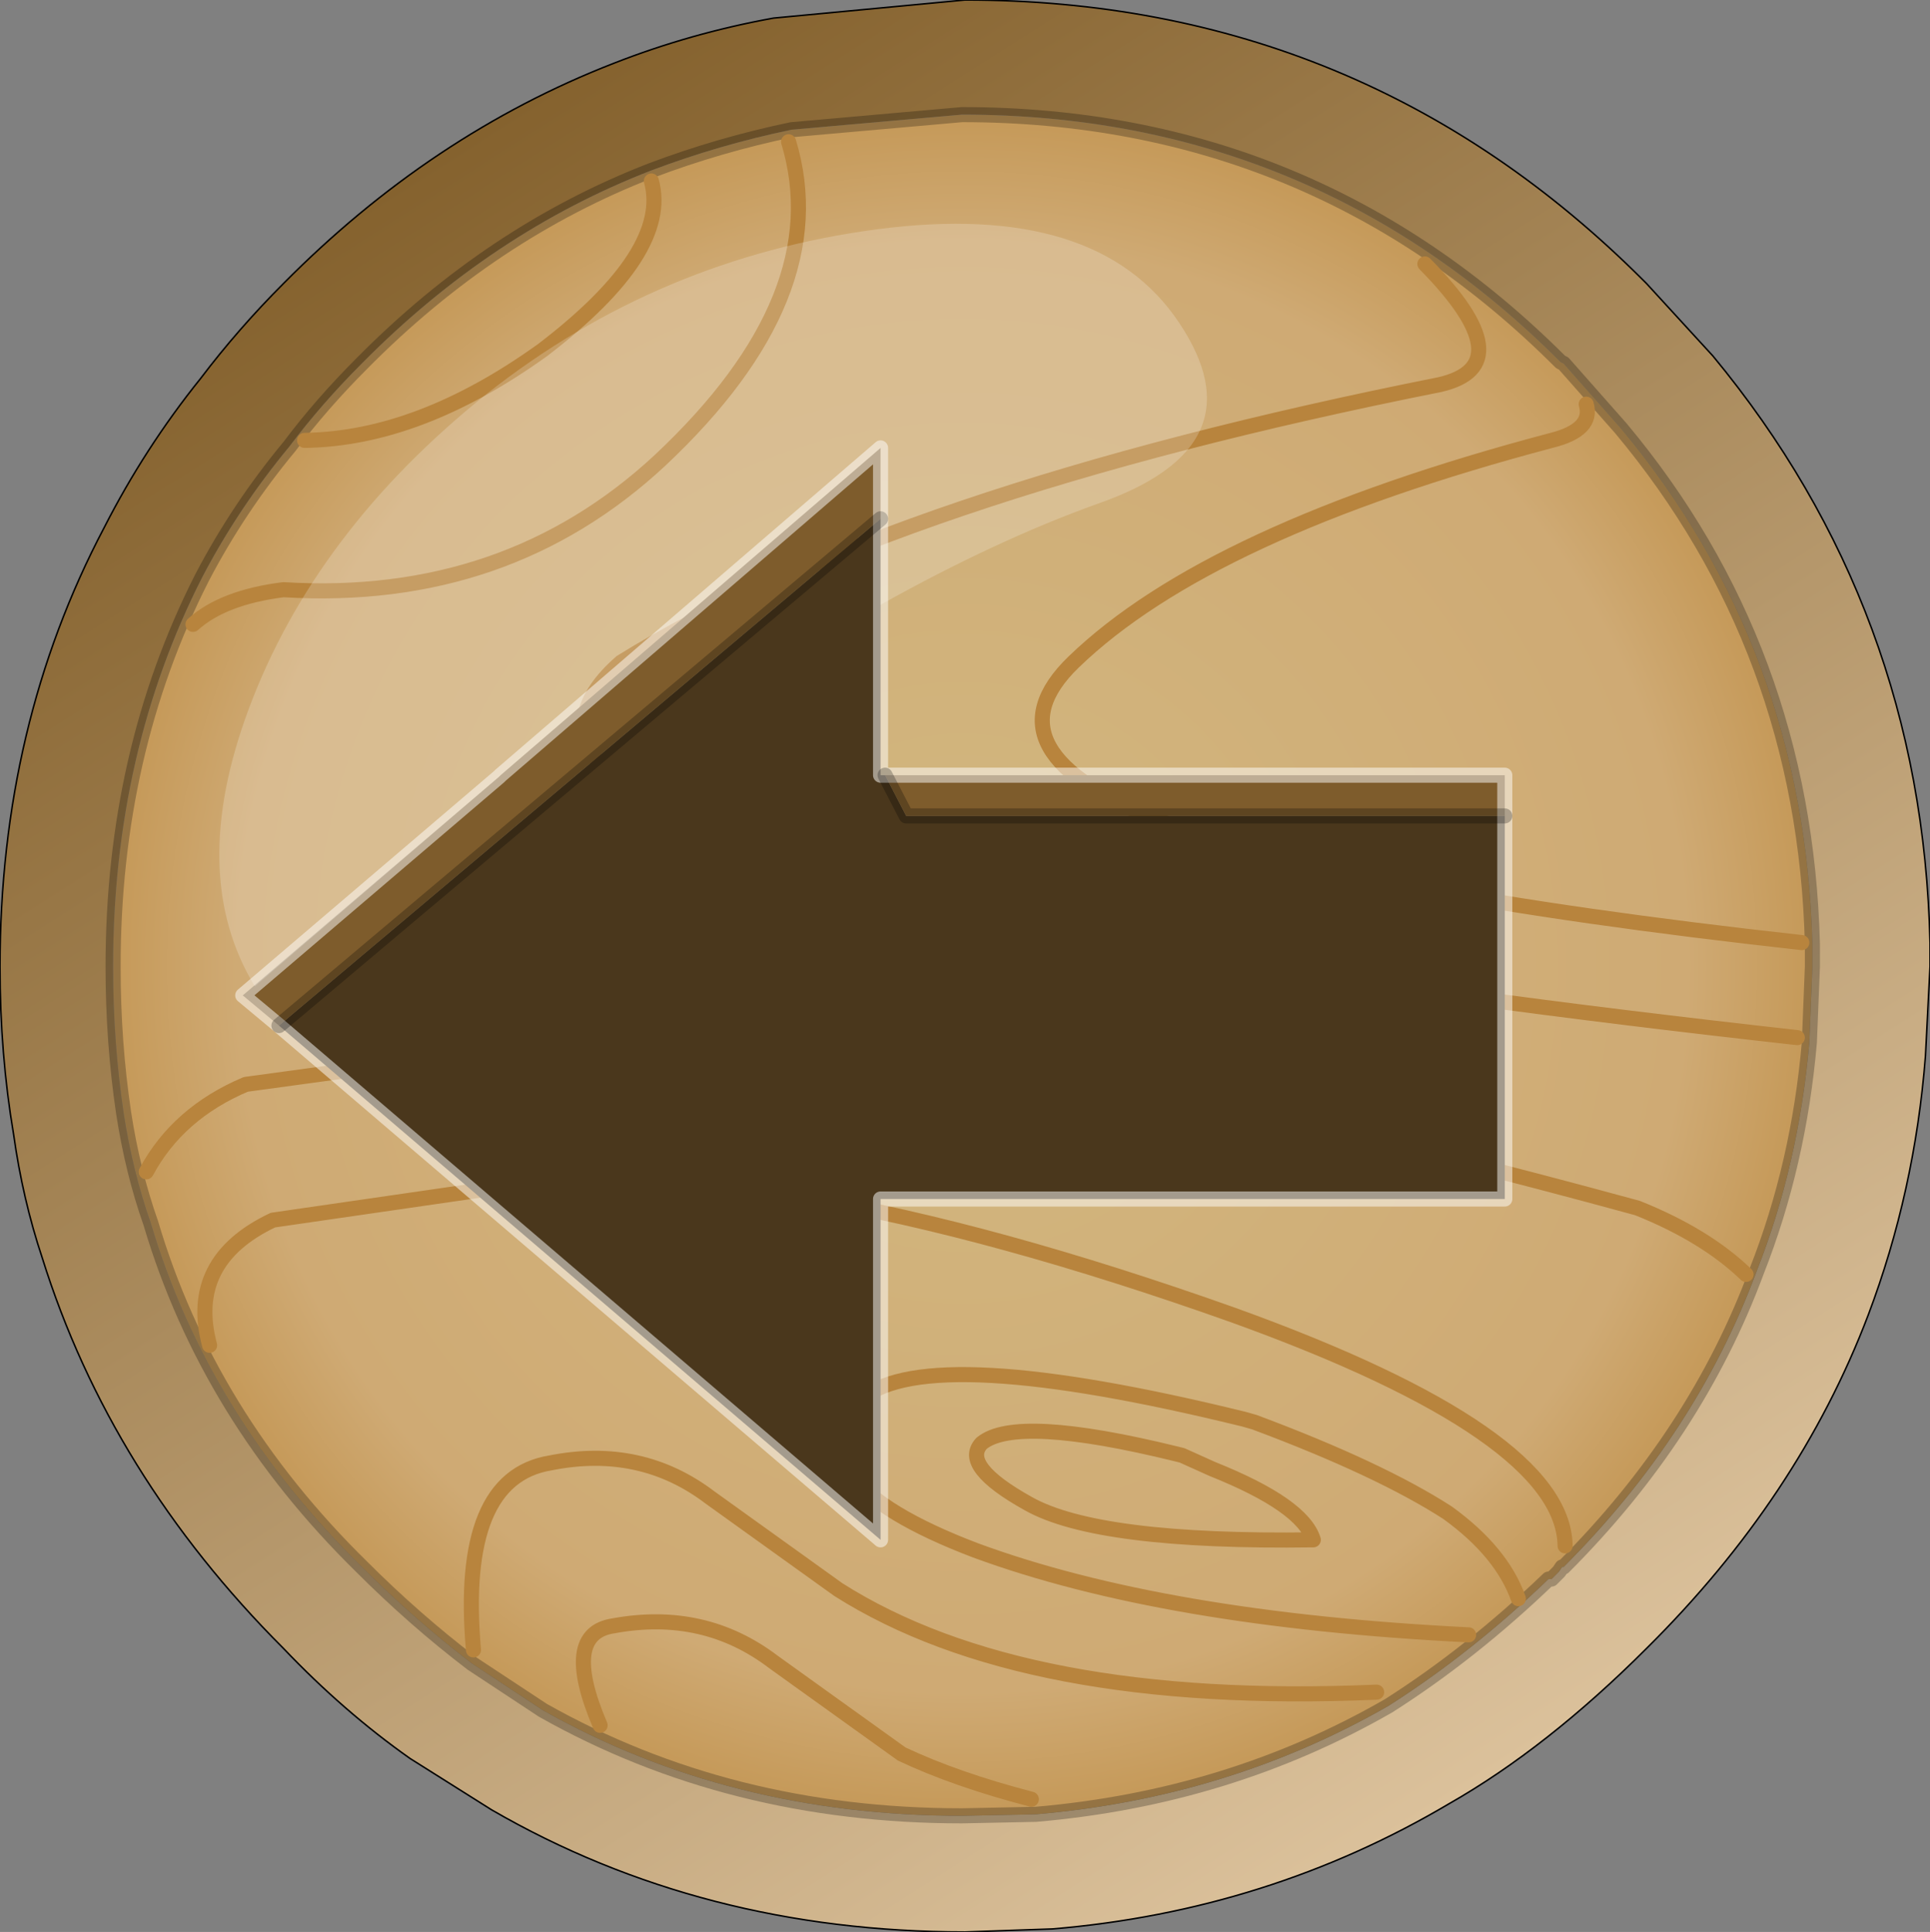 <?xml version="1.0" encoding="UTF-8" standalone="no"?>
<svg xmlns:xlink="http://www.w3.org/1999/xlink" height="64.05px" width="64.0px" xmlns="http://www.w3.org/2000/svg">
  <rect width="100%" height="100%" fill="#808080" stroke="none"/>
  <g transform="matrix(1.0, 0.0, 0.0, 1.0, -20.9, -15.1)">
    <path d="M81.0 47.15 L81.0 46.4 Q80.75 36.6 74.65 29.3 L72.75 27.15 72.65 27.1 Q64.45 18.9 52.8 18.9 L47.15 19.4 Q44.75 19.9 42.5 20.75 37.2 22.8 32.9 27.15 31.55 28.5 30.5 29.9 28.8 31.95 27.6 34.25 24.65 40.05 24.65 47.15 24.65 49.65 25.0 52.0 25.3 53.95 25.9 55.65 27.8 62.05 32.9 67.05 34.65 68.8 36.55 70.25 L38.9 71.8 Q45.1 75.3 52.8 75.3 L55.25 75.25 Q61.65 74.7 66.95 71.65 69.7 69.9 72.25 67.45 L72.35 67.45 72.6 67.2 72.7 67.05 72.75 67.05 Q77.15 62.65 79.15 57.25 80.55 53.7 80.9 49.65 L81.0 47.15 M84.9 47.15 L84.75 50.1 Q84.4 54.6 82.85 58.7 80.55 64.75 75.5 69.75 72.2 73.05 68.95 74.9 62.95 78.45 55.8 79.05 L52.9 79.15 Q44.2 79.15 37.2 75.1 L34.5 73.4 Q32.3 71.85 30.3 69.75 24.55 64.0 22.3 56.8 21.65 54.85 21.35 52.7 20.9 50.05 20.9 47.15 20.9 39.15 24.35 32.6 25.7 29.95 27.55 27.65 28.8 26.0 30.3 24.5 35.2 19.55 41.25 17.2 43.8 16.2 46.55 15.7 L52.9 15.1 Q66.1 15.1 75.4 24.4 L75.5 24.5 77.7 26.9 Q84.65 35.3 84.9 46.35 L84.9 47.15" fill="url(#gradient0)" fill-rule="evenodd" stroke="none"/>
    <path d="M81.0 47.15 L80.9 49.65 Q80.55 53.7 79.15 57.25 77.15 62.65 72.75 67.05 L72.7 67.05 72.6 67.2 72.35 67.45 72.25 67.45 Q69.7 69.9 66.95 71.65 61.65 74.7 55.25 75.25 L52.8 75.3 Q45.1 75.3 38.9 71.8 L36.55 70.25 Q34.65 68.8 32.9 67.05 27.8 62.05 25.9 55.65 25.3 53.95 25.0 52.0 24.65 49.65 24.65 47.15 24.65 40.05 27.6 34.25 28.8 31.95 30.5 29.9 31.55 28.5 32.9 27.15 37.2 22.8 42.5 20.75 44.75 19.9 47.15 19.4 L52.8 18.9 Q64.45 18.9 72.65 27.1 L72.75 27.15 74.65 29.3 Q80.75 36.6 81.0 46.4 L81.0 47.15" fill="url(#gradient1)" fill-rule="evenodd" stroke="none"/>
    <path d="M84.9 47.15 L84.75 50.1 Q84.4 54.6 82.85 58.7 80.55 64.75 75.5 69.75 72.2 73.05 68.95 74.9 62.95 78.45 55.8 79.05 L52.9 79.15 Q44.2 79.15 37.2 75.1 L34.5 73.4 Q32.3 71.85 30.3 69.75 24.55 64.0 22.3 56.8 21.65 54.85 21.35 52.7 20.9 50.05 20.9 47.15 20.9 39.15 24.35 32.6 25.7 29.95 27.55 27.65 28.8 26.0 30.3 24.5 35.2 19.55 41.25 17.2 43.8 16.2 46.55 15.7 L52.9 15.1 Q66.1 15.1 75.4 24.4 L75.5 24.5 77.7 26.9 Q84.65 35.3 84.9 46.35 L84.9 47.15" fill="none" stroke="#000000" stroke-linecap="round" stroke-linejoin="round" stroke-width="0.05"/>
    <path d="M81.0 47.15 L80.9 49.65 Q80.55 53.7 79.15 57.25 77.15 62.65 72.75 67.05 L72.7 67.05 72.6 67.2 72.35 67.45 72.25 67.45 Q69.7 69.9 66.95 71.65 61.65 74.7 55.25 75.25 L52.8 75.3 Q45.1 75.3 38.9 71.8 L36.55 70.25 Q34.65 68.8 32.9 67.05 27.8 62.05 25.9 55.65 25.3 53.95 25.0 52.0 24.65 49.65 24.65 47.15 24.65 40.05 27.6 34.25 28.8 31.95 30.5 29.9 31.55 28.5 32.9 27.15 37.2 22.8 42.5 20.75 44.75 19.9 47.15 19.4 L52.8 18.9 Q64.45 18.9 72.65 27.1 L72.75 27.15 74.65 29.3 Q80.75 36.6 81.0 46.4 L81.0 47.15" fill="none" stroke="#000000" stroke-linecap="round" stroke-linejoin="round" stroke-opacity="0.251" stroke-width="0.5"/>
    <path d="M80.65 46.35 Q50.35 43.0 56.5 37.05 61.0 32.7 72.35 29.7 73.75 29.35 73.5 28.5 M27.3 35.8 Q28.3 34.9 30.3 34.65 37.7 35.1 42.8 30.35 48.6 24.9 47.05 19.8 M80.5 49.5 Q33.25 44.25 41.5 37.05 50.55 31.45 68.65 27.85 71.45 27.2 68.15 23.85 M31.0 29.7 Q34.8 29.65 38.9 26.7 43.15 23.45 42.5 21.1 M72.8 66.35 Q72.75 62.65 61.8 58.7 45.9 53.05 37.2 54.5 L29.95 55.55 Q27.1 56.9 27.85 59.7 M78.8 57.35 Q77.45 56.05 75.2 55.15 48.85 47.95 38.95 49.7 L29.05 51.05 Q26.8 52.0 25.75 53.95 M66.55 71.2 Q54.85 71.7 48.7 67.8 L44.45 64.75 Q42.15 63.0 39.15 63.6 36.1 64.1 36.6 69.8 M64.45 66.15 Q57.3 66.25 55.0 64.95 52.75 63.7 53.45 62.95 54.6 62.0 59.9 63.3 L60.1 63.35 61.1 63.8 Q64.1 65.0 64.45 66.15 M69.6 69.3 Q59.5 68.8 53.25 66.5 46.95 64.1 49.5 61.45 51.75 59.6 62.15 62.15 L62.5 62.25 Q66.65 63.8 68.9 65.25 70.7 66.55 71.25 68.1 M55.1 74.75 Q52.6 74.1 50.8 73.25 L46.55 70.2 Q44.25 68.45 41.25 69.0 39.5 69.25 40.8 72.3" fill="none" stroke="#b8843d" stroke-linecap="round" stroke-linejoin="round" stroke-width="0.5"/>
    <path d="M70.8 42.15 L50.95 42.15 50.25 40.8 70.8 40.8 70.8 42.15 M50.1 32.3 L30.15 49.1 28.95 48.1 37.45 40.85 37.5 40.8 50.1 29.95 50.1 32.3" fill="#7e5c2c" fill-rule="evenodd" stroke="none"/>
    <path d="M50.25 40.8 L50.95 42.15 70.8 42.15 70.8 54.85 50.1 54.85 50.1 66.15 30.15 49.1 50.1 32.3 50.1 40.8 50.25 40.8" fill="#4a371c" fill-rule="evenodd" stroke="none"/>
    <path d="M50.25 40.8 L50.1 40.8 50.1 32.3 50.1 29.95 37.5 40.8 37.45 40.85 28.95 48.1 30.15 49.1 50.1 66.15 50.1 54.85 70.8 54.85 70.8 42.15 70.8 40.8 50.25 40.8" fill="none" stroke="#ffffff" stroke-linecap="round" stroke-linejoin="round" stroke-opacity="0.498" stroke-width="0.5"/>
    <path d="M70.8 42.15 L50.95 42.15 50.25 40.8 M50.1 32.3 L30.15 49.1" fill="none" stroke="#000000" stroke-linecap="round" stroke-linejoin="round" stroke-opacity="0.251" stroke-width="0.5"/>
    <path d="M57.3 31.8 Q53.95 33.0 50.1 35.15 L50.1 29.95 37.5 40.8 37.45 40.85 29.35 47.8 Q27.1 44.1 29.15 38.6 31.35 32.7 37.05 28.15 42.75 23.65 50.0 22.7 57.3 21.75 60.0 25.8 62.75 29.9 57.3 31.8" fill="#ffffff" fill-opacity="0.2" fill-rule="evenodd" stroke="none"/>
  </g>
  <defs>
    <linearGradient gradientTransform="matrix(-0.021, -0.033, 0.033, -0.021, 52.9, 47.15)" gradientUnits="userSpaceOnUse" id="gradient0" spreadMethod="pad" x1="-819.2" x2="819.2">
      <stop offset="0.0" stop-color="#dbc19b"/>
      <stop offset="1.0" stop-color="#85622e"/>
    </linearGradient>
    <radialGradient cx="0" cy="0" gradientTransform="matrix(0.035, 0.0, 0.0, 0.035, 52.8, 47.15)" gradientUnits="userSpaceOnUse" id="gradient1" r="819.2" spreadMethod="pad">
      <stop offset="0.0" stop-color="#d2b880"/>
      <stop offset="0.839" stop-color="#cfaa74"/>
      <stop offset="1.0" stop-color="#c49755"/>
    </radialGradient>
  </defs>
</svg>
